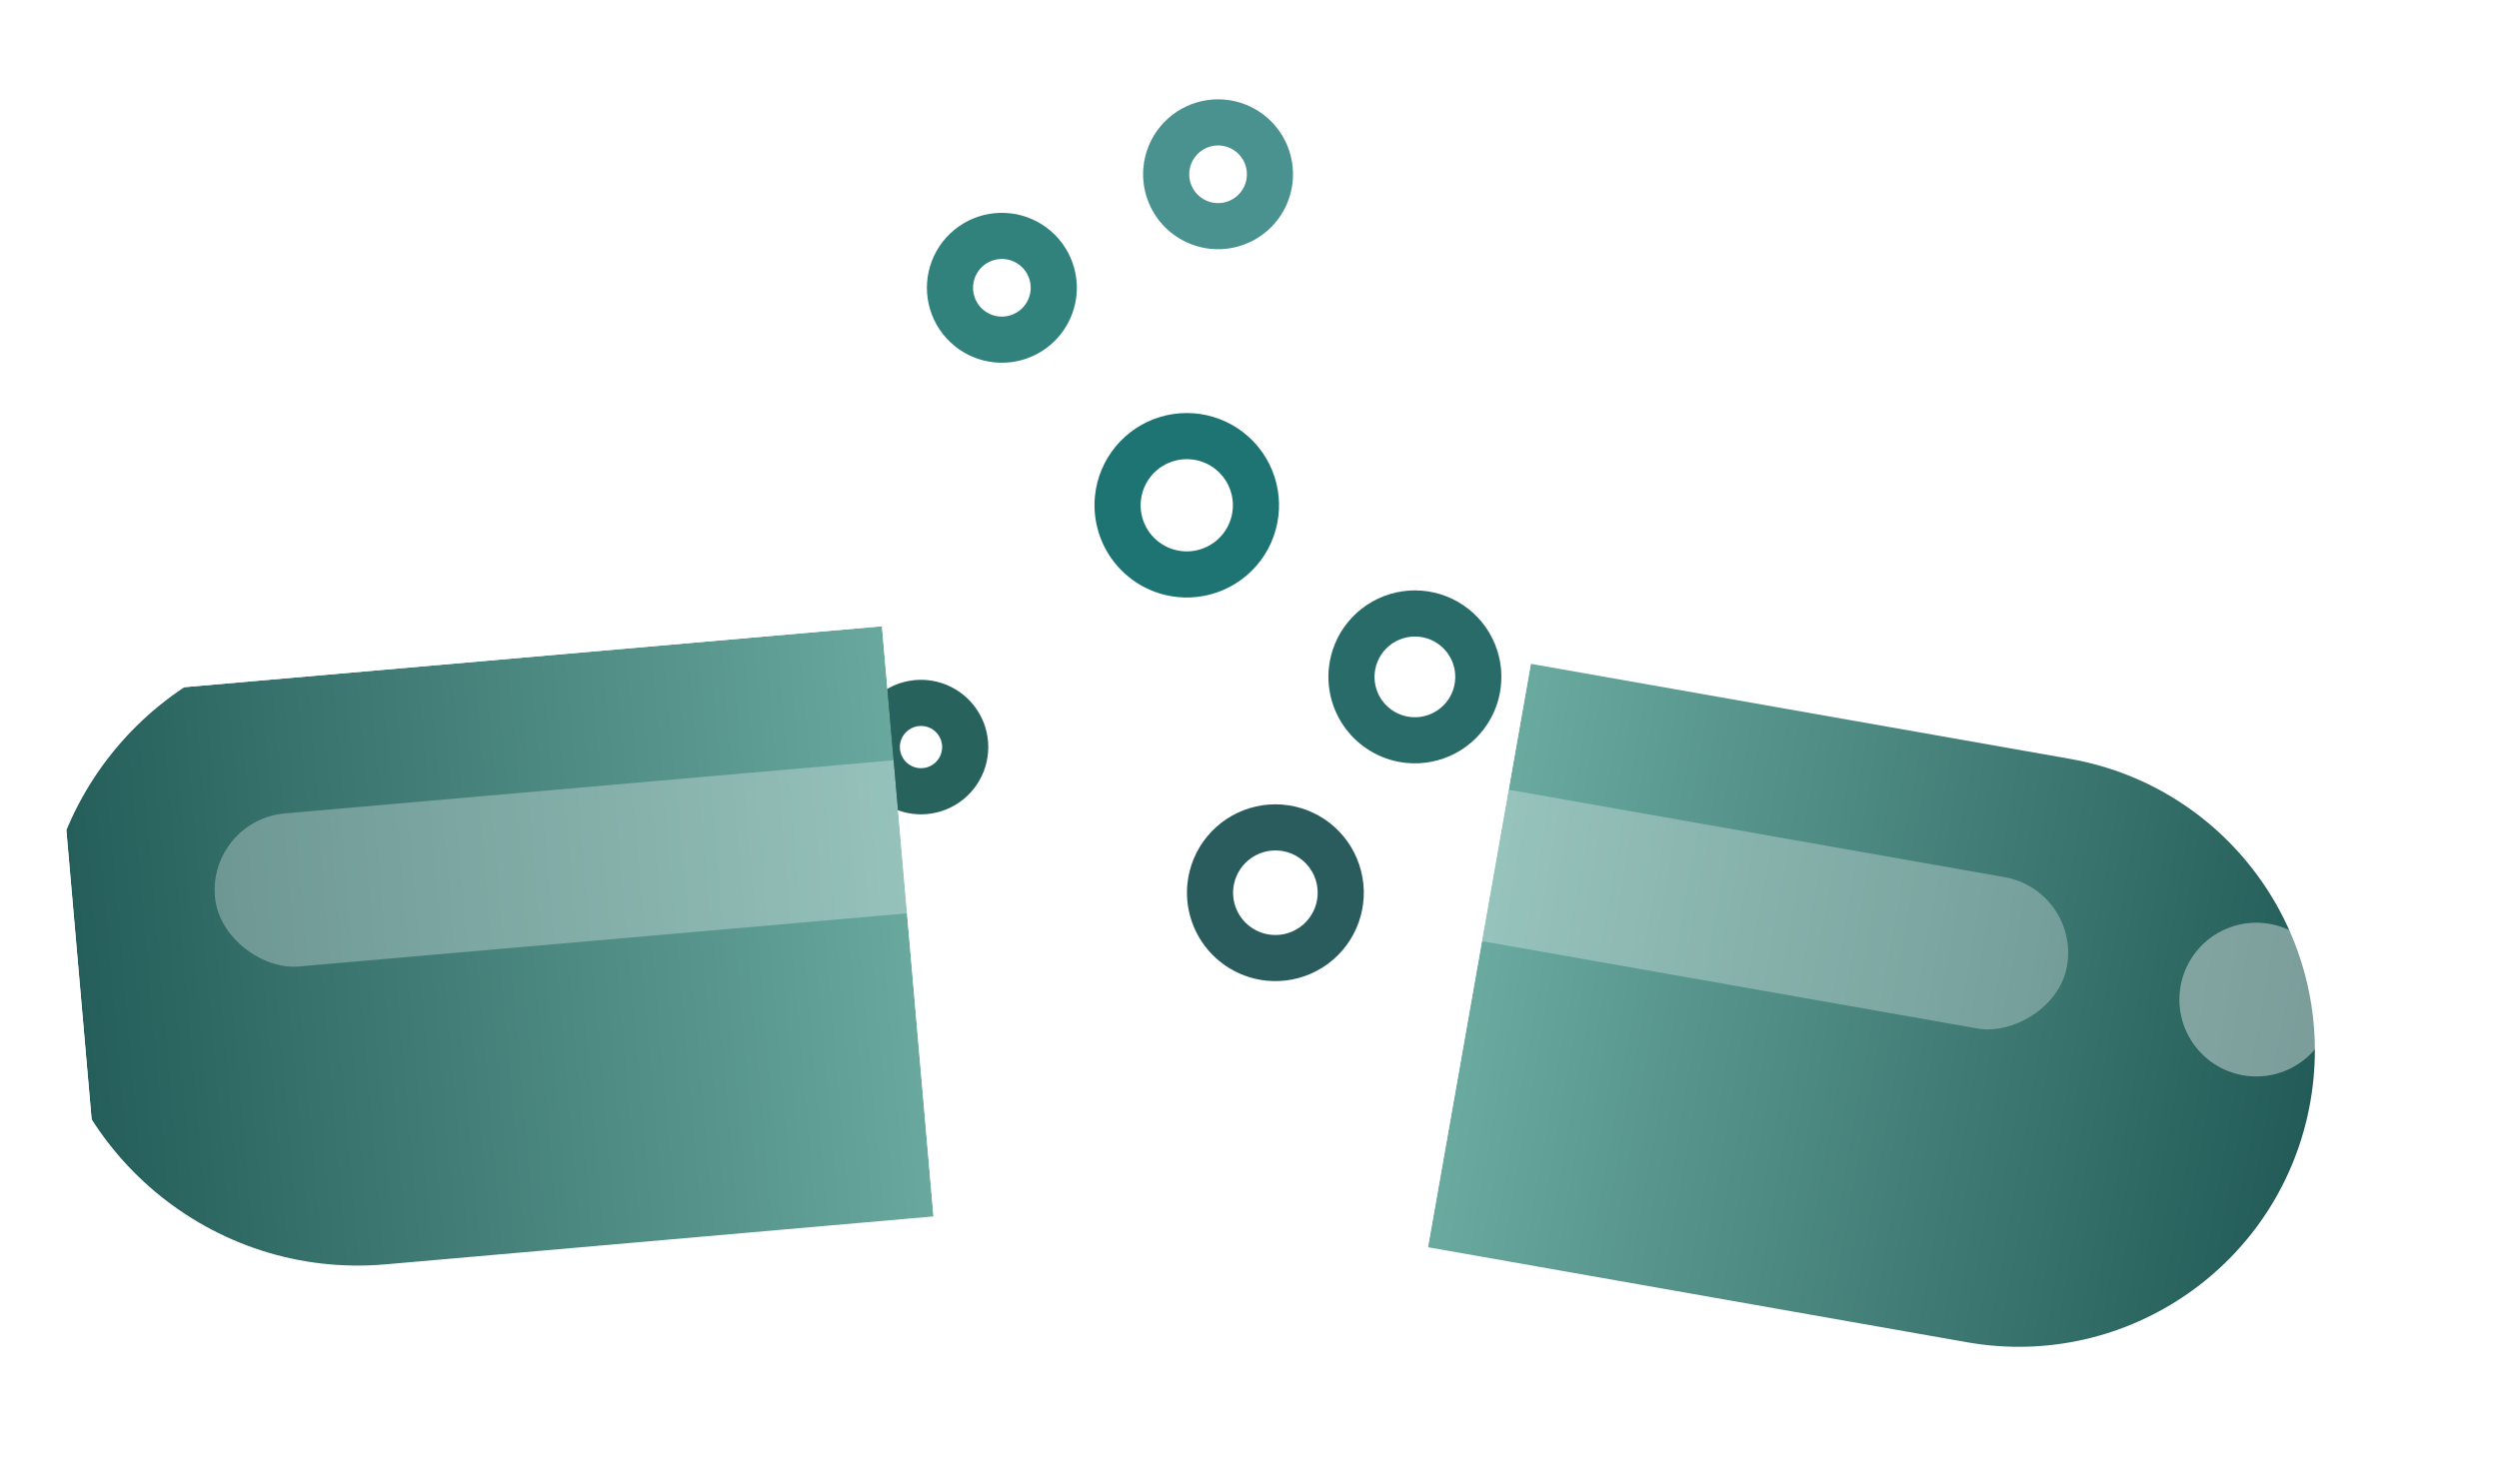 <?xml version="1.0" encoding="UTF-8"?> <svg xmlns="http://www.w3.org/2000/svg" width="650" height="386" viewBox="0 0 650 386" fill="none"><path d="M279.995 76.821C280.38 72.984 279.618 69.118 277.807 65.713C275.995 62.309 273.214 59.518 269.816 57.693C266.418 55.869 262.555 55.093 258.717 55.464C254.878 55.835 251.235 57.336 248.249 59.777C245.263 62.218 243.069 65.49 241.942 69.179C240.816 72.867 240.809 76.807 241.921 80.5C243.034 84.193 245.217 87.472 248.194 89.925C251.17 92.377 254.807 93.891 258.645 94.276C263.79 94.787 268.927 93.236 272.929 89.963C276.932 86.691 279.473 81.965 279.995 76.821ZM259.843 82.336C258.367 82.188 256.968 81.606 255.823 80.663C254.679 79.719 253.839 78.458 253.411 77.038C252.983 75.617 252.986 74.102 253.419 72.683C253.852 71.265 254.696 70.006 255.845 69.067C256.993 68.129 258.394 67.551 259.871 67.409C261.347 67.266 262.833 67.564 264.14 68.266C265.447 68.968 266.516 70.041 267.213 71.35C267.91 72.66 268.203 74.147 268.055 75.623C267.854 77.601 266.877 79.419 265.337 80.678C263.798 81.936 261.822 82.533 259.843 82.336Z" fill="#31817D"></path><path d="M306.285 155.339C311.008 155.813 315.766 154.875 319.956 152.646C324.147 150.416 327.582 146.993 329.827 142.811C332.072 138.629 333.027 133.875 332.57 129.15C332.114 124.426 330.267 119.942 327.262 116.267C324.258 112.593 320.231 109.891 315.691 108.505C311.151 107.119 306.302 107.11 301.757 108.479C297.212 109.849 293.176 112.535 290.158 116.199C287.14 119.863 285.276 124.339 284.802 129.062C284.174 135.394 286.083 141.716 290.11 146.642C294.138 151.568 299.955 154.696 306.285 155.339ZM309.88 119.519C312.242 119.756 314.48 120.688 316.312 122.197C318.143 123.706 319.487 125.724 320.171 127.996C320.856 130.269 320.852 132.693 320.159 134.963C319.465 137.233 318.115 139.247 316.277 140.749C314.44 142.251 312.198 143.175 309.836 143.403C307.474 143.631 305.097 143.154 303.005 142.031C300.914 140.909 299.203 139.191 298.088 137.096C296.973 135.001 296.505 132.622 296.742 130.26C297.063 127.095 298.627 124.186 301.09 122.173C303.553 120.159 306.714 119.204 309.88 119.519Z" fill="#1E7473"></path><path d="M222.142 192.623C221.797 196.067 222.48 199.536 224.106 202.591C225.732 205.647 228.227 208.151 231.277 209.789C234.326 211.426 237.793 212.122 241.238 211.789C244.683 211.456 247.952 210.109 250.632 207.919C253.311 205.728 255.281 202.792 256.292 199.481C257.303 196.171 257.309 192.635 256.311 189.321C255.312 186.007 253.353 183.064 250.682 180.863C248.01 178.662 244.746 177.303 241.302 176.958C236.685 176.5 232.075 177.892 228.483 180.829C224.891 183.766 222.611 188.007 222.142 192.623ZM245.027 194.92C244.919 196.002 244.491 197.028 243.8 197.867C243.108 198.707 242.183 199.323 241.142 199.636C240.1 199.95 238.989 199.948 237.948 199.631C236.908 199.313 235.985 198.694 235.297 197.852C234.608 197.009 234.185 195.982 234.08 194.899C233.976 193.817 234.194 192.727 234.709 191.769C235.223 190.81 236.011 190.026 236.971 189.515C237.931 189.004 239.022 188.789 240.104 188.898C241.555 189.045 242.888 189.762 243.811 190.891C244.734 192.02 245.171 193.468 245.027 194.92Z" fill="#28625D"></path><path d="M329.434 255.149C333.96 255.603 338.52 254.705 342.536 252.568C346.551 250.431 349.843 247.151 351.995 243.144C354.147 239.136 355.062 234.58 354.624 230.052C354.187 225.524 352.416 221.228 349.537 217.706C346.658 214.184 342.799 211.595 338.448 210.267C334.098 208.938 329.451 208.93 325.095 210.242C320.74 211.555 316.871 214.129 313.979 217.64C311.086 221.151 309.3 225.441 308.846 229.967C308.244 236.035 310.073 242.095 313.933 246.815C317.793 251.536 323.368 254.533 329.434 255.149ZM332.829 221.319C334.994 221.536 337.046 222.391 338.725 223.774C340.404 225.157 341.635 227.007 342.263 229.09C342.891 231.173 342.887 233.396 342.251 235.477C341.616 237.557 340.378 239.403 338.694 240.78C337.009 242.157 334.954 243.004 332.789 243.213C330.623 243.422 328.444 242.985 326.528 241.956C324.611 240.926 323.042 239.352 322.02 237.431C320.998 235.511 320.569 233.33 320.786 231.166C321.08 228.264 322.514 225.598 324.771 223.752C327.029 221.906 329.927 221.031 332.829 221.319Z" fill="#2A5C5E"></path><path d="M365.774 198.495C370.202 198.939 374.662 198.06 378.59 195.97C382.519 193.879 385.739 190.671 387.844 186.75C389.949 182.829 390.844 178.373 390.416 173.943C389.988 169.514 388.256 165.311 385.44 161.865C382.623 158.42 378.848 155.888 374.592 154.588C370.336 153.288 365.79 153.28 361.529 154.564C357.268 155.848 353.484 158.366 350.654 161.801C347.825 165.236 346.077 169.432 345.633 173.86C345.044 179.797 346.834 185.724 350.61 190.342C354.385 194.96 359.839 197.892 365.774 198.495ZM369.069 165.66C371.135 165.867 373.094 166.682 374.697 168.003C376.3 169.323 377.475 171.089 378.074 173.078C378.673 175.066 378.669 177.187 378.063 179.174C377.456 181.16 376.275 182.921 374.667 184.236C373.059 185.55 371.098 186.359 369.031 186.558C366.963 186.758 364.884 186.34 363.054 185.358C361.224 184.376 359.727 182.873 358.751 181.04C357.776 179.206 357.366 177.125 357.573 175.059C357.854 172.289 359.223 169.744 361.378 167.982C363.533 166.22 366.299 165.385 369.069 165.66Z" fill="#296B68"></path><path d="M314.875 64.744C318.713 65.129 322.578 64.367 325.983 62.556C329.388 60.744 332.179 57.963 334.003 54.565C335.827 51.167 336.603 47.304 336.232 43.466C335.861 39.627 334.36 35.984 331.919 32.998C329.478 30.012 326.206 27.818 322.518 26.691C318.829 25.565 314.889 25.558 311.196 26.67C307.504 27.783 304.224 29.966 301.772 32.943C299.32 35.919 297.805 39.556 297.42 43.394C296.91 48.538 298.461 53.675 301.733 57.678C305.006 61.68 309.732 64.221 314.875 64.744ZM317.571 37.879C319.047 38.027 320.446 38.609 321.591 39.552C322.736 40.495 323.576 41.757 324.004 43.177C324.432 44.597 324.429 46.113 323.996 47.532C323.562 48.95 322.718 50.209 321.57 51.147C320.421 52.086 319.02 52.664 317.544 52.806C316.067 52.949 314.582 52.651 313.275 51.949C311.968 51.247 310.898 50.174 310.202 48.864C309.505 47.555 309.212 46.068 309.36 44.592C309.561 42.614 310.538 40.796 312.077 39.537C313.617 38.279 315.593 37.682 317.571 37.879Z" fill="#4A928F"></path><g clip-path="url(#clip0_298_75)"><g filter="url(#filter0_i_298_75)"><path d="M398.479 171L548.412 197.437C590.326 204.828 618.313 244.797 610.923 286.712V286.712C603.532 328.626 563.563 356.613 521.648 349.222L371.715 322.785L398.479 171Z" fill="url(#paint0_linear_298_75)"></path></g><g opacity="0.4" filter="url(#filter1_f_298_75)"><circle cx="586.874" cy="260.068" r="20" transform="rotate(100 586.874 260.068)" fill="white"></circle></g><g opacity="0.3" filter="url(#filter2_f_298_75)"><rect x="541.106" y="231.689" width="40" height="225" rx="20" transform="rotate(100 541.106 231.689)" fill="white"></rect></g></g><g clip-path="url(#clip1_298_75)"><g filter="url(#filter3_ii_298_75)"><path d="M253.351 160.807L95.952 174.578C50.837 178.525 17.464 218.298 21.411 263.413V263.413C25.358 308.528 65.13 341.901 110.245 337.954L267.644 324.183L253.351 160.807Z" fill="url(#paint1_linear_298_75)"></path></g><g opacity="0.3" filter="url(#filter4_f_298_75)"><rect width="40" height="225" rx="20" transform="matrix(0.087 0.996 0.996 -0.087 54.173 213.367)" fill="white"></rect></g></g><defs><filter id="filter0_i_298_75" x="361.715" y="171" width="250.392" height="179.406" filterUnits="userSpaceOnUse" color-interpolation-filters="sRGB"><feFlood flood-opacity="0" result="BackgroundImageFix"></feFlood><feBlend mode="normal" in="SourceGraphic" in2="BackgroundImageFix" result="shape"></feBlend><feColorMatrix in="SourceAlpha" type="matrix" values="0 0 0 0 0 0 0 0 0 0 0 0 0 0 0 0 0 0 127 0" result="hardAlpha"></feColorMatrix><feOffset dx="-10"></feOffset><feGaussianBlur stdDeviation="15"></feGaussianBlur><feComposite in2="hardAlpha" operator="arithmetic" k2="-1" k3="1"></feComposite><feColorMatrix type="matrix" values="0 0 0 0 0 0 0 0 0 0 0 0 0 0 0 0 0 0 0.25 0"></feColorMatrix><feBlend mode="normal" in2="shape" result="effect1_innerShadow_298_75"></feBlend></filter><filter id="filter1_f_298_75" x="526.87" y="200.064" width="120.007" height="120.007" filterUnits="userSpaceOnUse" color-interpolation-filters="sRGB"><feFlood flood-opacity="0" result="BackgroundImageFix"></feFlood><feBlend mode="normal" in="SourceGraphic" in2="BackgroundImageFix" result="shape"></feBlend><feGaussianBlur stdDeviation="20" result="effect1_foregroundBlur_298_75"></feGaussianBlur></filter><filter id="filter2_f_298_75" x="275.744" y="155.784" width="302.196" height="152.132" filterUnits="userSpaceOnUse" color-interpolation-filters="sRGB"><feFlood flood-opacity="0" result="BackgroundImageFix"></feFlood><feBlend mode="normal" in="SourceGraphic" in2="BackgroundImageFix" result="shape"></feBlend><feGaussianBlur stdDeviation="20" result="effect1_foregroundBlur_298_75"></feGaussianBlur></filter><filter id="filter3_ii_298_75" x="11.094" y="155.807" width="256.551" height="182.464" filterUnits="userSpaceOnUse" color-interpolation-filters="sRGB"><feFlood flood-opacity="0" result="BackgroundImageFix"></feFlood><feBlend mode="normal" in="SourceGraphic" in2="BackgroundImageFix" result="shape"></feBlend><feColorMatrix in="SourceAlpha" type="matrix" values="0 0 0 0 0 0 0 0 0 0 0 0 0 0 0 0 0 0 127 0" result="hardAlpha"></feColorMatrix><feOffset dy="-4"></feOffset><feGaussianBlur stdDeviation="5"></feGaussianBlur><feComposite in2="hardAlpha" operator="arithmetic" k2="-1" k3="1"></feComposite><feColorMatrix type="matrix" values="0 0 0 0 1 0 0 0 0 1 0 0 0 0 1 0 0 0 0.25 0"></feColorMatrix><feBlend mode="normal" in2="shape" result="effect1_innerShadow_298_75"></feBlend><feColorMatrix in="SourceAlpha" type="matrix" values="0 0 0 0 0 0 0 0 0 0 0 0 0 0 0 0 0 0 127 0" result="hardAlpha"></feColorMatrix><feOffset dx="-10" dy="-5"></feOffset><feGaussianBlur stdDeviation="15"></feGaussianBlur><feComposite in2="hardAlpha" operator="arithmetic" k2="-1" k3="1"></feComposite><feColorMatrix type="matrix" values="0 0 0 0 0 0 0 0 0 0 0 0 0 0 0 0 0 0 0.25 0"></feColorMatrix><feBlend mode="normal" in2="effect1_innerShadow_298_75" result="effect2_innerShadow_298_75"></feBlend></filter><filter id="filter4_f_298_75" x="15.839" y="155.423" width="304.298" height="136.126" filterUnits="userSpaceOnUse" color-interpolation-filters="sRGB"><feFlood flood-opacity="0" result="BackgroundImageFix"></feFlood><feBlend mode="normal" in="SourceGraphic" in2="BackgroundImageFix" result="shape"></feBlend><feGaussianBlur stdDeviation="20" result="effect1_foregroundBlur_298_75"></feGaussianBlur></filter><linearGradient id="paint0_linear_298_75" x1="610.923" y1="286.712" x2="385.097" y2="246.892" gradientUnits="userSpaceOnUse"><stop stop-color="#225B57"></stop><stop offset="1" stop-color="#6DADA2"></stop></linearGradient><linearGradient id="paint1_linear_298_75" x1="21.411" y1="263.413" x2="260.497" y2="242.495" gradientUnits="userSpaceOnUse"><stop stop-color="#225B57"></stop><stop offset="1" stop-color="#6DADA2"></stop></linearGradient><clipPath id="clip0_298_75"><rect width="164" height="244" fill="white" transform="translate(638.771 213.37) rotate(100)"></rect></clipPath><clipPath id="clip1_298_75"><rect width="164" height="216" fill="white" transform="matrix(0.087 0.996 0.996 -0.087 14.264 181.725)"></rect></clipPath></defs></svg> 